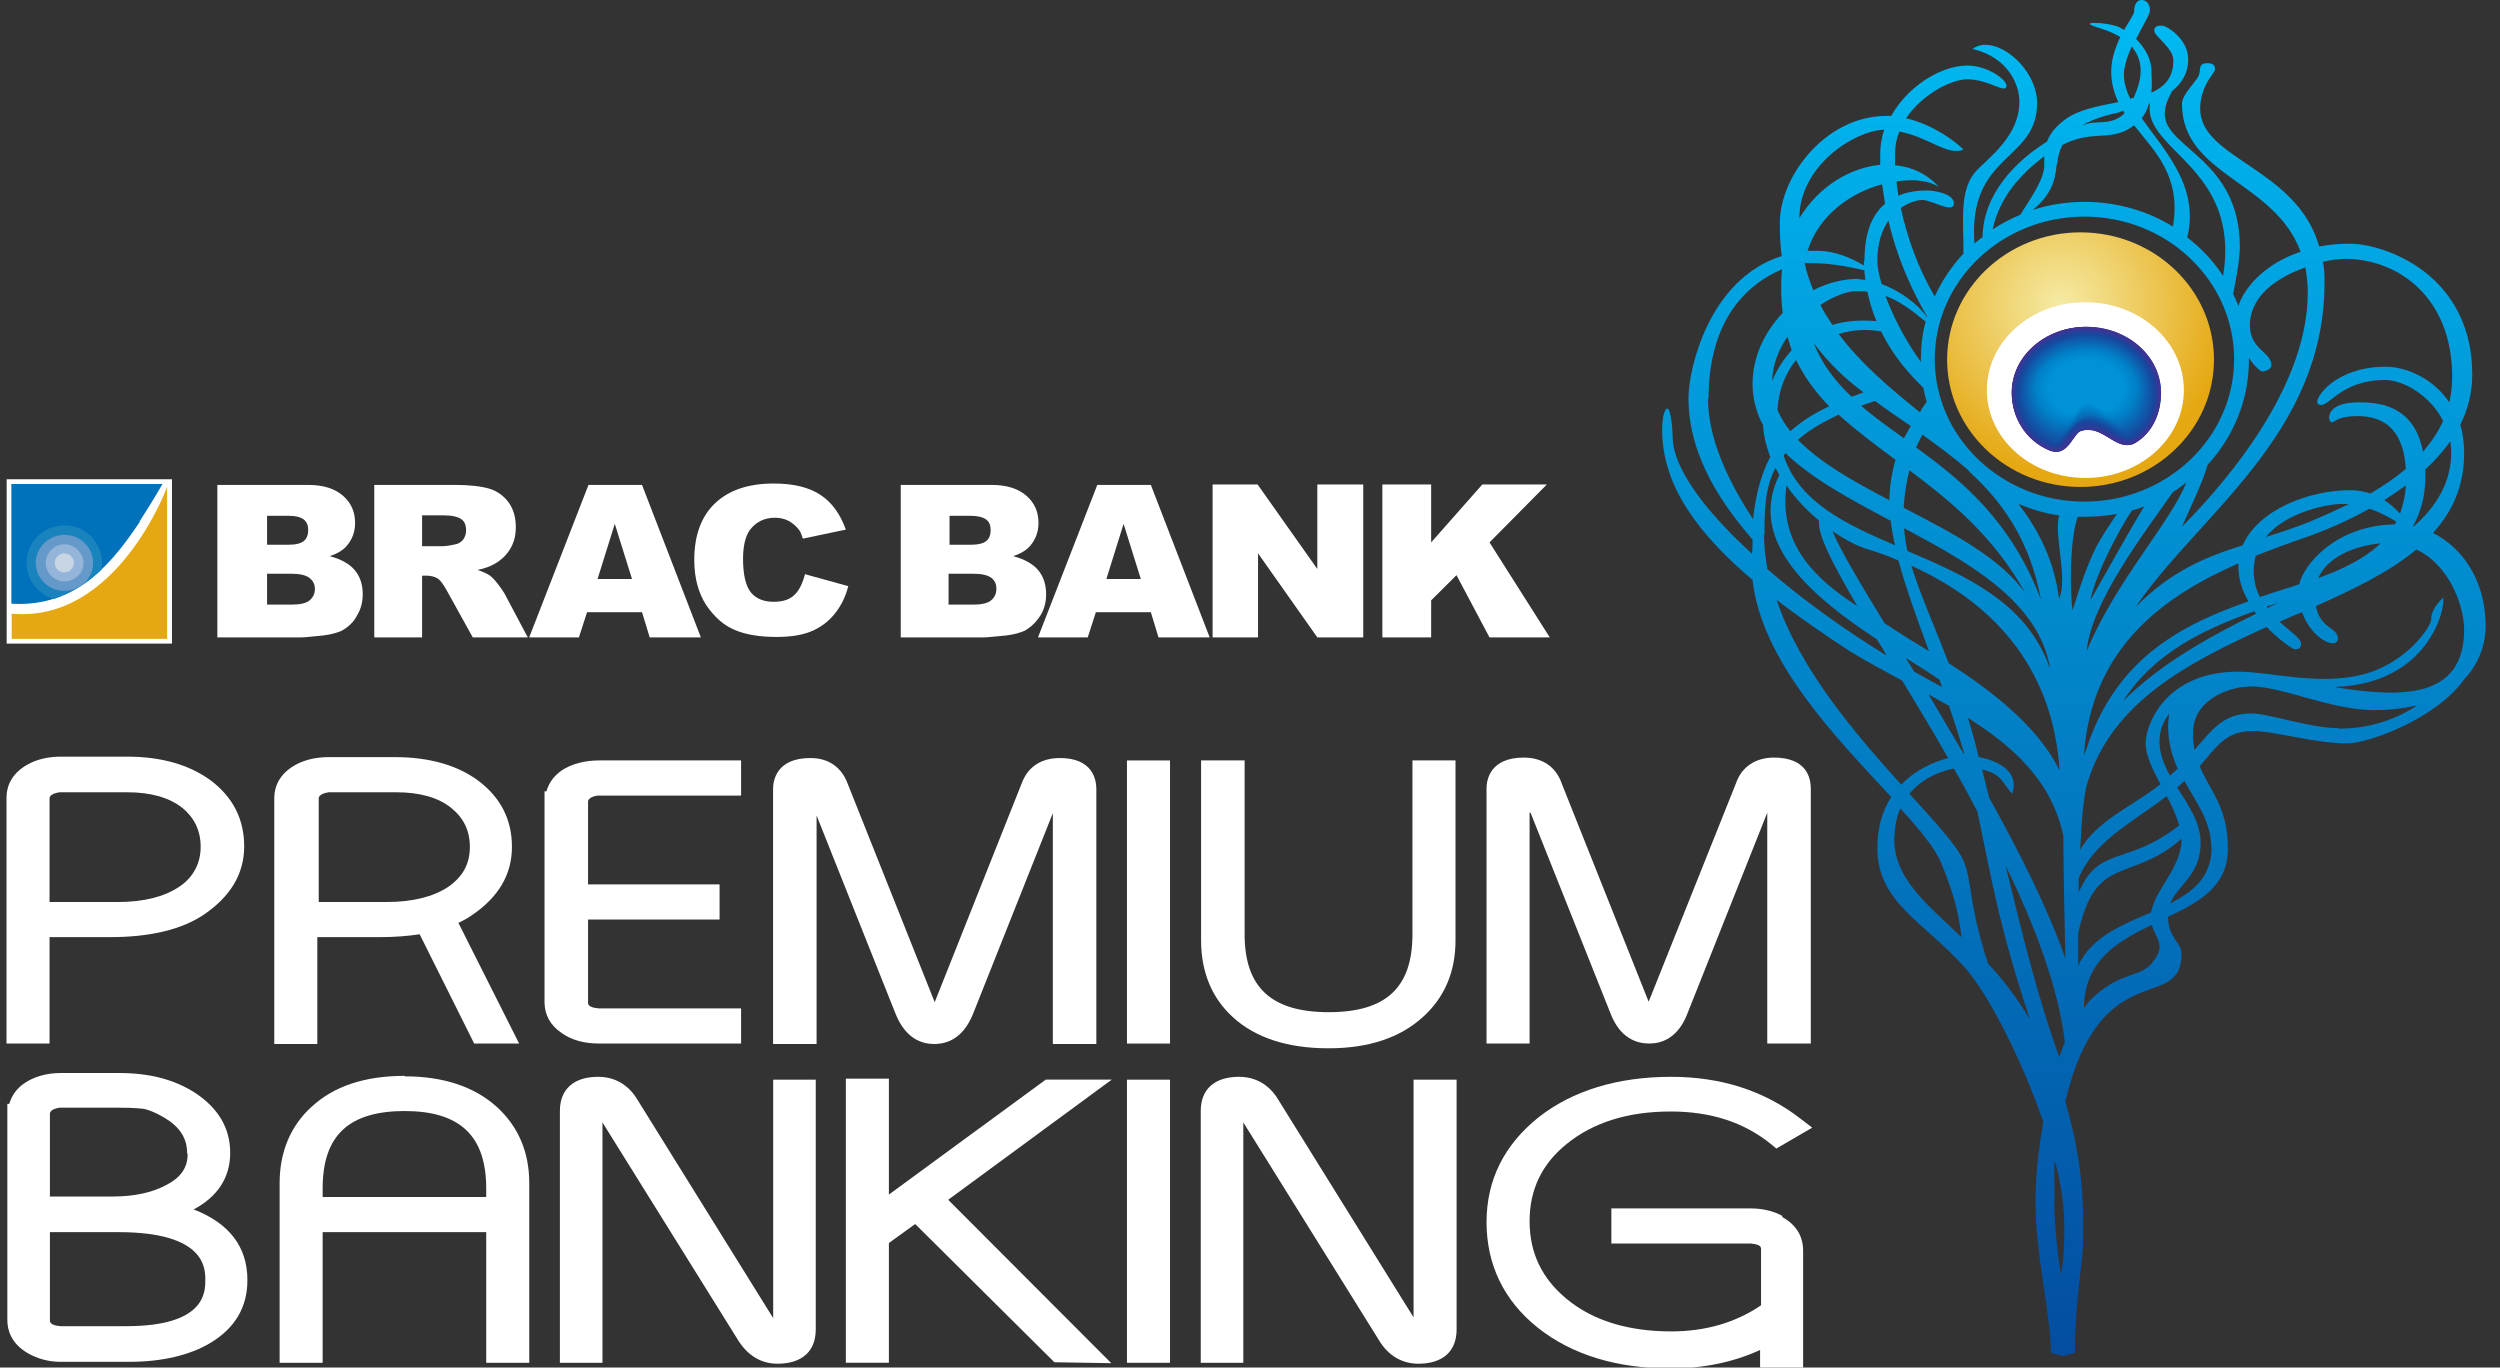 <svg width="117" height="64" viewBox="0 0 117 64" fill="none" xmlns="http://www.w3.org/2000/svg">
<rect x="0" y="0" width="117" height="64" fill="#333333" stroke="none"/>
<g id="Layer_1" clip-path="url(#clip0_5605_21066)">
<g id="Group">
<path id="Vector" d="M2.319 43.858H5.161C7.019 43.858 8.496 43.503 9.526 42.814C10.779 41.969 11.428 40.902 11.428 39.613C11.428 38.323 10.891 37.301 9.861 36.523C8.854 35.789 7.556 35.411 5.945 35.411H2.856C2.297 35.411 1.759 35.522 1.312 35.767C0.663 36.123 0.305 36.656 0.305 37.345V48.838H2.319V43.836V43.858ZM8.384 41.502C7.69 41.969 6.728 42.214 5.519 42.214H2.319V37.345C2.319 37.345 2.319 37.145 2.789 37.078H5.945C7.064 37.078 7.914 37.323 8.541 37.812C9.1 38.279 9.391 38.879 9.391 39.635C9.391 40.391 9.056 41.057 8.384 41.502Z" fill="white"/>
<path id="Vector_2" d="M14.917 43.858H17.76C18.431 43.858 19.058 43.813 19.64 43.724L22.191 48.837H24.295L21.453 43.191C21.676 43.08 21.9 42.969 22.079 42.835C23.333 41.99 23.959 40.923 23.959 39.634C23.959 38.345 23.422 37.322 22.393 36.544C21.408 35.81 20.087 35.433 18.476 35.433H15.387C14.828 35.433 14.291 35.544 13.843 35.788C13.194 36.144 12.836 36.678 12.836 37.367V48.859H14.85V43.858H14.917ZM21.99 39.634C21.99 40.434 21.654 41.035 20.983 41.501C20.289 41.968 19.304 42.213 18.118 42.213H14.917V37.344C14.917 37.344 14.917 37.144 15.387 37.078H18.543C19.64 37.078 20.513 37.322 21.117 37.811C21.699 38.278 21.99 38.878 21.99 39.634Z" fill="white"/>
<path id="Vector_3" d="M28.058 48.837H34.683V47.192H28.013C27.521 47.148 27.521 46.992 27.521 46.926V43.035H33.676V41.39H27.521V37.5C27.521 37.5 27.521 37.3 27.969 37.233H34.683V35.588H28.058C27.364 35.588 26.76 35.744 26.29 36.055C25.932 36.3 25.686 36.633 25.574 37.033H25.484V46.903C25.484 47.481 25.753 47.993 26.29 48.348C26.76 48.682 27.342 48.837 28.036 48.837H28.058Z" fill="white"/>
<path id="Vector_4" d="M38.172 38.055L41.909 47.436C42.379 48.614 43.14 48.859 43.722 48.859C44.304 48.859 45.065 48.614 45.535 47.458L49.273 38.055V48.859H51.309V36.921C51.309 36.477 51.13 35.476 49.608 35.476C48.735 35.476 48.109 35.877 47.818 36.654L43.744 46.903L39.671 36.677C39.38 35.899 38.776 35.476 37.925 35.476C36.359 35.476 36.18 36.499 36.18 36.921V48.859H38.216V38.055H38.172Z" fill="white"/>
<path id="Vector_5" d="M54.757 35.589H52.742V48.838H54.757V35.589Z" fill="white"/>
<path id="Vector_6" d="M62.187 49.06C64.044 49.06 65.521 48.571 66.596 47.593C67.603 46.681 68.118 45.481 68.118 44.014V35.588H66.103V43.724C66.103 46.214 64.872 47.37 62.187 47.37C59.501 47.37 58.248 46.214 58.248 43.724V35.588H56.211V44.014C56.211 45.503 56.726 46.726 57.711 47.615C58.762 48.571 60.262 49.06 62.164 49.06H62.187Z" fill="white"/>
<path id="Vector_7" d="M71.629 38.034L75.367 47.415C75.815 48.593 76.598 48.837 77.18 48.837C77.762 48.837 78.523 48.593 78.97 47.437L82.708 38.034V48.837H84.745V36.9C84.745 36.455 84.588 35.455 83.021 35.455C82.171 35.455 81.522 35.877 81.253 36.633L77.157 46.881L73.084 36.655C72.816 35.877 72.166 35.455 71.316 35.455C69.749 35.455 69.57 36.477 69.57 36.9V48.837H71.585V38.034H71.629Z" fill="white"/>
<path id="Vector_8" d="M9.072 56.597C10.191 55.997 10.773 55.107 10.773 53.951C10.773 52.795 10.214 51.862 9.139 51.151C8.177 50.528 7.013 50.217 5.581 50.217H2.85C2.157 50.217 1.575 50.395 1.127 50.706C0.769 50.95 0.545 51.284 0.433 51.662H0.344V61.776C0.344 62.221 0.5 62.866 1.306 63.333C1.776 63.599 2.291 63.733 2.828 63.733H6.051C7.595 63.733 8.893 63.421 9.856 62.843C10.997 62.154 11.579 61.176 11.579 59.909C11.579 58.353 10.729 57.242 9.05 56.597H9.072ZM8.781 54.018C8.781 54.641 8.468 55.107 7.774 55.463C7.103 55.819 6.275 55.997 5.268 55.997H2.336V52.106C2.336 52.106 2.336 51.906 2.783 51.84H5.558C6.342 51.84 6.655 51.884 6.789 51.906C7.125 51.995 7.506 52.173 7.931 52.462C8.49 52.862 8.759 53.351 8.759 53.974L8.781 54.018ZM2.336 61.821V57.664H5.536C9.609 57.664 9.609 59.353 9.609 59.909C9.609 60.465 9.609 62.065 5.917 62.065H2.828C2.336 62.021 2.336 61.865 2.336 61.799V61.821Z" fill="white"/>
<path id="Vector_9" d="M18.927 50.351C17.07 50.351 15.615 50.84 14.585 51.796C13.601 52.685 13.086 53.908 13.086 55.375V63.778H15.1V57.665H22.755V63.778H24.769V55.375C24.769 53.908 24.254 52.73 23.269 51.819C22.217 50.863 20.763 50.373 18.95 50.373L18.927 50.351ZM18.927 51.996C21.523 51.996 22.755 53.152 22.755 55.62V56.02H15.1V55.62C15.1 53.152 16.309 51.996 18.95 51.996H18.927Z" fill="white"/>
<path id="Vector_10" d="M36.185 61.688L29.829 51.462C29.404 50.751 28.755 50.395 27.994 50.395C26.852 50.395 26.203 50.973 26.203 51.996V63.778H28.195V52.529L34.551 62.733C34.999 63.444 35.626 63.822 36.386 63.822C37.528 63.822 38.177 63.244 38.177 62.222V50.529H36.185V61.688Z" fill="white"/>
<path id="Vector_11" d="M48.941 50.526L41.6 55.906V50.482H39.586V63.775H41.6V58.173L42.831 57.284L49.344 63.753L52.007 63.797L44.375 56.15L52.03 50.526H48.941Z" fill="white"/>
<path id="Vector_12" d="M54.757 50.529H52.742V63.778H54.757V50.529Z" fill="white"/>
<path id="Vector_13" d="M66.177 61.688L59.821 51.462C59.396 50.751 58.747 50.395 57.986 50.395C56.844 50.395 56.195 50.973 56.195 51.996V63.778H58.187V52.529L64.543 62.733C64.969 63.444 65.618 63.822 66.379 63.822C67.52 63.822 68.169 63.244 68.169 62.222V50.529H66.155V61.688H66.177Z" fill="white"/>
<path id="Vector_14" d="M83.424 56.909C82.976 56.664 82.462 56.553 81.902 56.553H75.412V58.198H81.947C82.417 58.242 82.417 58.376 82.417 58.465V61.088C81.208 61.91 79.798 62.31 78.209 62.31C76.195 62.31 74.539 61.799 73.33 60.799C72.166 59.843 71.585 58.643 71.585 57.153C71.585 55.664 72.166 54.463 73.33 53.53C74.561 52.529 76.195 52.018 78.187 52.018C80.044 52.018 81.589 52.507 82.865 53.53L83.133 53.752L84.812 52.774L84.23 52.329C82.551 51.04 80.537 50.395 78.209 50.395C75.703 50.395 73.599 51.04 72.01 52.285C70.398 53.574 69.57 55.219 69.57 57.198C69.57 59.176 70.376 60.866 71.965 62.133C73.554 63.4 75.658 64.044 78.187 64.044C79.709 64.044 81.119 63.755 82.372 63.178V64H84.386V58.531C84.386 57.842 84.051 57.309 83.402 56.953L83.424 56.909Z" fill="white"/>
</g>
<g id="Group_2">
<g id="Group_3">
<path id="Vector_15" d="M113.845 24.964C114.762 23.964 115.322 22.764 115.322 21.207C115.322 20.718 115.255 20.274 115.143 19.874C115.501 19.162 115.702 18.362 115.702 17.539C115.702 12.827 111.607 11.404 109.95 11.404C109.458 11.404 108.988 11.448 108.54 11.537C107.488 7.847 102.968 7.447 102.968 5.091C102.968 4.001 103.661 3.401 103.661 3.268C103.661 3.134 103.661 2.957 103.303 2.957C102.811 2.957 103.057 3.312 102.856 3.623C102.587 4.024 102.117 4.468 102.117 4.868C102.117 8.203 106.459 8.47 107.668 11.782C105.989 12.338 105.027 13.471 104.758 14.316C104.691 14.138 104.601 13.938 104.512 13.76C104.624 13.182 104.825 12.16 104.825 11.56C104.825 7.447 101.311 6.936 101.311 5.335C101.311 4.957 101.446 4.668 101.647 4.268C102.117 3.89 102.408 3.423 102.408 2.779C102.408 1.801 101.378 1.2 101.199 1.2C101.02 1.2 100.819 1.2 100.819 1.445C100.819 1.689 101.714 2.245 101.714 2.823C101.714 3.646 101.289 4.068 100.685 4.335C100.729 3.912 100.685 3.535 100.685 3.312C100.685 2.734 100.349 2.201 99.969 1.823C100.282 1.2 100.618 0.667 100.618 0.489C100.618 0.178 100.438 0 100.237 0C99.969 0 99.879 0.267 99.879 0.534C99.879 0.645 99.655 0.978 99.409 1.4C99.252 1.312 99.14 1.245 99.051 1.223C98.536 1.045 97.193 0.978 98.111 1.267C98.312 1.334 98.805 1.467 99.23 1.734C99.006 2.201 98.805 2.757 98.805 3.357C98.805 3.89 98.939 4.357 99.14 4.779C98.245 4.957 97.283 5.113 96.634 5.602C96.164 5.958 95.918 6.291 95.806 6.625C94.329 7.536 92.807 9.092 92.784 11.093C92.65 11.204 92.516 11.293 92.404 11.404C92.09 7.158 95.336 7.58 95.336 4.824C95.336 3.134 93.321 1.534 92.314 2.29C94.015 2.69 94.508 4.001 94.508 4.757C94.508 6.424 92.986 7.425 92.426 8.069C91.665 8.981 91.911 10.515 91.889 11.871C91.329 12.471 90.882 13.138 90.546 13.871C89.763 12.56 89.248 11.07 88.957 9.737C89.36 9.448 89.763 9.359 89.964 9.359C90.412 9.359 91.441 10.026 91.441 9.514C91.441 9.07 90.546 8.914 90.188 8.914C89.651 8.914 89.203 9.003 88.845 9.159C88.8 8.914 88.778 8.692 88.756 8.492C89.606 8.358 90.345 8.47 90.748 8.759C90.188 8.136 89.472 7.803 88.689 7.736C88.689 7.536 88.689 7.358 88.689 7.202C88.689 6.825 88.756 6.491 88.89 6.158C90.233 6.402 91.15 7.314 91.889 7.002C91.531 6.625 90.457 5.824 89.203 5.535C89.964 4.402 91.329 3.712 92.068 3.712C93.12 3.712 93.903 4.446 93.903 4.001C93.903 3.735 93.03 3.068 92.068 3.068C90.837 3.068 89.27 4.046 88.51 5.424C88.442 5.424 88.353 5.424 88.286 5.424C85.443 5.424 83.295 8.247 83.295 10.426C83.295 10.982 83.317 11.493 83.384 11.982C79.96 13.071 79.02 17.295 79.02 18.629C79.02 21.452 80.721 23.742 82.019 25.253C82.019 25.476 82.019 25.698 81.997 25.92C79.759 23.875 78.281 21.874 78.281 20.451C78.281 20.118 78.192 19.118 78.035 19.118C77.879 19.118 77.789 19.629 77.789 20.118C77.789 22.786 79.535 25.031 82.019 27.143C82.444 30.988 86.003 34.59 88.51 37.302C88.107 37.924 87.86 38.702 87.86 39.703C87.86 42.237 90.054 43.148 91.956 45.282C93.075 46.55 94.62 49.595 95.627 52.507C95.559 52.907 95.492 53.285 95.448 53.685C95.448 53.685 95.09 55.753 95.38 58.22C95.582 60.065 95.985 62.111 95.985 63.311L96.567 63.467L97.104 63.311C97.104 61.132 97.462 59.02 97.484 58.265C97.574 55.219 97.171 53.352 96.656 51.551C98.312 44.593 102.095 47.461 102.095 44.638C102.095 44.104 101.468 43.882 101.468 42.948V42.904C102.945 42.215 104.266 41.459 104.266 39.725C104.266 37.746 103.415 37.013 102.945 35.857C103.728 34.968 104.154 34.212 105.407 34.212C106.526 34.212 108.249 34.79 109.883 34.79C110.756 34.79 113.979 33.701 115.344 31.767C116.083 30.988 116.329 30.033 116.329 29.321C116.329 27.143 115.232 25.631 113.867 24.942L113.845 24.964ZM112.949 24.631H112.927C113.285 23.986 113.509 23.23 113.509 22.274C113.509 22.163 113.509 22.074 113.509 21.963C113.957 21.563 114.337 21.118 114.673 20.652C114.695 20.807 114.717 20.985 114.717 21.163C114.717 22.563 114.046 23.675 112.972 24.631H112.949ZM108.719 12.249C109.122 12.16 109.48 12.115 109.749 12.115C112.278 12.115 114.762 13.96 114.762 17.628C114.762 18.051 114.717 18.451 114.628 18.829C113.867 17.695 112.591 17.162 111.651 17.162C109.234 17.162 108.249 18.718 108.473 18.895C108.921 19.273 109.391 17.784 111.629 17.784C112.457 17.784 113.733 18.495 114.337 19.696C114.113 20.207 113.777 20.696 113.397 21.141C112.972 18.94 111.316 18.829 110.376 18.829C108.742 18.829 108.943 19.762 109.122 19.762C109.301 19.762 109.368 19.473 110.331 19.473C112.166 19.473 112.524 20.874 112.591 21.941C112.099 22.363 111.539 22.741 110.935 23.097C110.667 23.008 110.353 22.941 109.995 22.941C108.026 22.941 105.676 23.875 104.959 25.52C103.258 26.053 101.602 26.72 99.946 28.41C102.878 24.097 108.787 20.363 108.787 13.227C108.787 12.893 108.787 12.582 108.719 12.293V12.249ZM107.6 27.343C107.018 27.543 106.392 27.721 105.765 27.943C105.586 27.587 105.474 27.187 105.474 26.72C105.474 26.454 105.519 26.231 105.564 26.009C106.302 25.72 107.018 25.453 107.735 25.209C108.764 24.853 109.861 24.386 110.89 23.808C111.427 23.986 111.83 24.231 112.144 24.409C112.121 24.453 112.099 24.497 112.077 24.542C109.324 24.586 107.824 26.409 107.6 27.343ZM111.405 25.431C110.667 26.142 109.659 26.631 108.496 27.054C108.943 26.009 110.331 25.52 111.405 25.431ZM106.683 28.188C106.481 28.276 106.302 28.365 106.123 28.454C106.123 28.454 106.101 28.41 106.078 28.388C106.28 28.321 106.504 28.254 106.705 28.188H106.683ZM97.529 35.323C97.887 30.344 101.177 27.943 104.758 26.365C104.758 26.409 104.758 26.476 104.758 26.52C104.758 27.098 104.937 27.654 105.228 28.143C102.184 29.21 99.028 30.766 97.641 35.057C97.641 35.057 97.596 35.145 97.551 35.301L97.529 35.323ZM97.842 28.032C98.088 26.876 99.073 24.964 99.767 23.897C99.969 23.831 100.148 23.786 100.349 23.697C99.722 24.72 98.536 26.854 97.865 28.032H97.842ZM101.692 23.03C101.916 22.897 102.117 22.741 102.318 22.586C101.58 24.453 99.006 27.209 97.663 30.455C97.842 28.21 100.416 24.853 101.692 23.03ZM98.044 25.72C97.507 26.831 97.193 27.988 96.992 28.566C96.858 27.432 96.88 25.164 97.238 24.186C97.35 24.186 97.439 24.186 97.551 24.186C98.066 24.186 98.581 24.142 99.073 24.053C98.76 24.52 98.335 25.12 98.044 25.72ZM105.497 28.61C105.497 28.61 105.564 28.699 105.586 28.721C103.326 29.833 101.065 31.1 99.364 32.811C100.797 30.566 103.124 29.455 105.497 28.61ZM106.034 25.142C106.996 23.942 108.966 23.586 109.592 23.586C109.704 23.586 109.816 23.586 109.928 23.586C109.346 23.875 108.742 24.142 108.115 24.409C107.399 24.698 106.705 24.92 106.011 25.142H106.034ZM111.584 23.408C111.92 23.186 112.256 22.963 112.591 22.719C112.569 23.208 112.457 23.653 112.323 24.031C112.099 23.808 111.875 23.586 111.584 23.408ZM105.228 16.717C105.497 17.139 105.788 17.384 105.877 17.384C106.056 17.384 106.302 17.25 106.302 17.095C106.302 16.472 105.295 16.361 105.295 15.227C105.295 13.827 106.616 12.96 107.891 12.515C107.958 12.871 108.003 13.271 108.003 13.694C108.003 18.562 103.415 23.319 102.117 24.653C102.632 23.475 103.057 22.63 103.326 21.741C104.512 20.451 105.25 18.74 105.25 16.85C105.25 16.806 105.25 16.784 105.25 16.739L105.228 16.717ZM100.573 4.846C100.573 4.846 100.595 4.846 100.618 4.846C100.282 7.069 104.87 7.803 104.042 12.916C103.594 12.226 103.012 11.604 102.363 11.115C102.945 8.736 101.311 7.069 100.237 5.535C100.394 5.313 100.506 5.091 100.573 4.846ZM99.409 3.29C99.454 2.957 99.588 2.556 99.767 2.179C100.125 2.601 100.327 3.201 100.058 4.046C99.991 4.246 99.924 4.424 99.857 4.579C99.812 4.579 99.745 4.602 99.7 4.624C99.476 4.179 99.364 3.735 99.409 3.29ZM99.23 5.224C99.23 5.224 99.342 5.202 99.387 5.202C99.387 5.224 99.409 5.269 99.431 5.291C99.028 5.713 98.558 5.713 98.066 5.735C97.887 5.735 97.686 5.78 97.439 5.869C97.977 5.557 98.603 5.38 99.23 5.246V5.224ZM96.276 7.692C96.298 7.336 96.388 7.047 96.522 6.78C97.842 6.113 98.581 6.558 99.521 6.091C99.655 6.024 99.767 5.935 99.879 5.869C100.864 7.114 102.095 8.27 101.692 10.604C100.506 9.87 99.073 9.448 97.551 9.448C96.701 9.448 95.895 9.581 95.134 9.826C95.94 9.159 96.186 8.536 96.253 7.692H96.276ZM94.776 8.069C95.112 7.758 95.403 7.514 95.671 7.314C95.671 7.447 95.671 7.603 95.671 7.736C95.671 8.403 95.022 9.292 94.552 10.048C94.082 10.248 93.657 10.47 93.254 10.737C93.433 9.892 93.903 8.914 94.799 8.069H94.776ZM97.551 10.137C101.423 10.137 104.557 13.138 104.557 16.806C104.557 20.474 101.423 23.475 97.551 23.475C93.68 23.475 90.546 20.474 90.546 16.806C90.546 13.138 93.68 10.137 97.551 10.137ZM96.634 44.793C95.85 42.548 94.552 39.947 93.098 37.346C92.986 36.902 92.874 36.457 92.762 36.013C93.724 36.213 93.747 36.724 94.172 37.146C94.508 36.19 93.635 35.612 92.605 35.434C92.56 35.234 92.493 35.012 92.448 34.812C92.337 34.39 92.225 33.99 92.09 33.589C94.261 34.968 96.007 36.546 96.567 39.125C96.567 39.303 96.567 39.48 96.567 39.68C96.567 40.214 96.611 42.748 96.656 44.816L96.634 44.793ZM89.897 16.939C89.114 15.85 88.577 14.761 88.241 13.849C88.868 14.072 89.405 14.472 90.121 15.05C89.964 15.628 89.897 16.206 89.897 16.806C89.897 16.85 89.897 16.895 89.897 16.917V16.939ZM90.009 18.14C90.054 18.362 90.099 18.584 90.166 18.806C90.054 18.962 89.942 19.118 89.852 19.296C88.442 18.162 87.077 17.006 86.048 15.628C86.786 15.405 87.502 15.405 88.04 15.517C88.599 16.672 89.382 17.539 90.031 18.162L90.009 18.14ZM96.365 28.032C96.141 26.254 95.425 24.831 94.463 23.586C95.067 23.831 95.694 24.031 96.365 24.119C96.119 25.142 96.79 27.032 96.365 28.032ZM89.114 20.518C88.398 20.007 87.704 19.518 87.1 18.984C87.301 18.918 87.525 18.851 87.749 18.762C88.286 19.162 88.868 19.562 89.427 19.94C89.315 20.118 89.203 20.318 89.114 20.496V20.518ZM94.799 27.787C93.68 26.142 91.374 24.942 89.091 23.764C89.136 23.097 89.226 22.519 89.36 22.008C91.285 23.453 93.321 25.098 94.799 27.787ZM95.918 31.233C94.843 28.188 91.978 26.943 89.27 25.787C89.181 25.431 89.136 25.075 89.114 24.72C92.247 26.387 95.38 28.165 95.94 31.233H95.918ZM95.515 28.054C94.105 24.364 91.822 22.497 89.673 20.941C89.763 20.741 89.875 20.518 89.964 20.34C90.68 20.852 91.374 21.363 92.046 21.941C92.18 22.074 92.292 22.208 92.426 22.319C93.859 23.697 95.022 25.431 95.515 28.054ZM85.757 15.205C85.555 14.894 85.354 14.605 85.197 14.272C85.824 13.849 86.473 13.627 86.853 13.627C87.055 13.627 87.234 13.627 87.391 13.649C87.502 14.138 87.637 14.605 87.816 15.027C87.01 14.961 86.339 15.027 85.757 15.205ZM86.988 13.049C86.227 13.049 85.51 13.249 84.861 13.582C84.705 13.182 84.548 12.76 84.459 12.315C84.57 12.315 84.66 12.315 84.749 12.315C85.6 12.315 86.383 12.449 87.256 12.649C87.256 12.804 87.278 12.938 87.301 13.093C87.189 13.093 87.1 13.071 87.01 13.071L86.988 13.049ZM84.929 16.117C85.578 16.984 86.339 17.717 87.211 18.362C87.01 18.429 86.831 18.517 86.652 18.562C85.913 17.873 85.309 17.095 84.906 16.117C84.906 16.117 84.906 16.117 84.929 16.095V16.117ZM88.711 21.519C88.554 22.052 88.442 22.674 88.42 23.408C86.764 22.541 85.175 21.652 84.145 20.585C84.615 20.163 85.242 19.785 86.048 19.407C86.853 20.14 87.749 20.807 88.711 21.519ZM88.487 24.386C88.532 24.764 88.599 25.142 88.689 25.52C86.361 24.52 84.19 23.497 83.474 21.319C83.496 21.274 83.541 21.23 83.563 21.207C84.794 22.408 86.629 23.386 88.51 24.386H88.487ZM83.608 22.719C84.033 23.341 84.57 23.897 85.13 24.364C85.04 24.986 85.779 26.409 86.921 28.365C85.175 27.232 83.205 25.609 83.608 22.719ZM85.757 24.853C86.339 25.253 86.921 25.564 87.458 25.72C87.95 25.876 88.42 26.031 88.845 26.231C89.203 27.543 89.718 28.966 90.278 30.477C89.584 30.055 89.002 29.699 88.599 29.432C88.487 29.343 88.331 29.255 88.196 29.166C87.01 27.232 86.092 25.676 85.757 24.853ZM90.77 31.811C90.815 31.922 90.837 32.033 90.882 32.145C90.457 31.922 90.009 31.678 89.584 31.433C89.45 31.211 89.315 30.988 89.181 30.788C89.785 31.166 90.322 31.5 90.77 31.811ZM91.218 33.056C91.464 33.745 91.688 34.479 91.911 35.212C91.911 35.234 91.911 35.279 91.911 35.301C91.352 34.345 90.792 33.412 90.255 32.5C90.569 32.678 90.904 32.856 91.218 33.034V33.056ZM91.195 31.033C90.524 29.277 89.852 27.787 89.45 26.476C93.68 28.388 96.097 31.611 96.388 36.057C95.358 33.945 93.098 32.256 91.195 31.033ZM88.375 10.315C88.823 12.249 89.606 13.827 90.188 14.805V14.85C89.763 14.227 88.912 13.605 88.062 13.293C87.928 12.849 87.86 12.471 87.86 12.204C87.86 11.36 88.084 10.759 88.375 10.337V10.315ZM87.234 12.204C87.234 12.204 87.234 12.338 87.234 12.427C86.652 12.071 85.846 11.737 85.063 11.737C84.906 11.737 84.749 11.737 84.593 11.737C85.152 10.004 86.674 9.003 88.084 8.625C88.129 8.936 88.174 9.248 88.219 9.537C87.368 10.248 87.256 11.426 87.256 12.204H87.234ZM88.174 6.091C88.062 6.447 87.995 6.802 87.995 7.158C87.995 7.358 87.995 7.536 87.995 7.714C86.585 7.847 85.13 8.714 84.212 10.204C84.212 7.758 86.786 6.113 88.174 6.069V6.091ZM85.622 19.007C84.906 19.34 84.302 19.718 83.787 20.185C83.541 19.874 83.34 19.54 83.183 19.184C83.25 18.184 83.586 17.428 84.056 16.85C84.459 17.673 84.973 18.362 85.6 19.007H85.622ZM83.854 16.384C83.451 16.828 83.138 17.339 82.937 17.828C82.959 17.05 83.25 16.339 83.653 15.761C83.72 15.983 83.787 16.206 83.854 16.406V16.384ZM79.96 18.651C79.96 14.805 81.93 13.205 83.407 12.604C83.362 12.871 83.362 13.182 83.362 13.471C83.362 13.894 83.384 14.272 83.429 14.649C82.556 15.561 82.019 16.739 82.019 17.962C82.019 18.673 82.198 19.318 82.511 19.896C82.534 20.407 82.668 20.896 82.847 21.385C82.444 22.141 82.176 23.075 82.041 24.297C80.184 21.452 79.938 19.674 79.938 18.651H79.96ZM82.579 25.009C82.579 23.942 82.579 22.875 83.093 21.896C83.16 22.008 83.205 22.119 83.272 22.23C81.706 25.387 84.906 27.988 87.838 29.922C87.995 30.166 88.151 30.411 88.286 30.677C86.294 29.455 84.347 28.054 82.713 26.631C82.623 26.098 82.556 25.564 82.556 25.009H82.579ZM83.116 28.054C84.19 28.877 85.376 29.699 86.607 30.5C87.413 30.988 88.219 31.411 89.024 31.855C89.718 33.011 90.457 34.212 91.173 35.479C90.479 35.657 89.629 36.035 88.98 36.724C86.876 34.39 84.235 31.344 83.138 28.054H83.116ZM88.666 39.191C88.666 38.658 88.778 38.191 88.935 37.835C89.852 38.836 90.569 39.703 90.859 40.414C91.598 42.192 91.71 43.193 91.799 43.86C90.099 42.237 88.644 41.103 88.644 39.214L88.666 39.191ZM93.03 45.06C92.113 42.259 92.314 41.259 91.889 40.281C91.598 39.592 90.613 38.525 89.36 37.146C89.964 36.413 90.837 36.079 91.441 35.968C91.822 36.613 92.18 37.302 92.538 37.969C93.098 40.547 93.478 43.148 95 47.706C94.373 46.661 93.702 45.794 93.008 45.06H93.03ZM96.611 57.487C96.611 57.909 96.611 58.776 96.455 59.665C96.209 58.154 96.141 56.842 96.141 56.308C96.186 55.597 96.097 54.908 96.164 54.308C96.499 55.53 96.611 56.597 96.611 57.487ZM96.388 49.506C95.425 46.883 94.687 43.904 93.859 40.503C95.269 43.393 96.343 46.283 96.634 48.773C96.544 48.995 96.455 49.239 96.365 49.484L96.388 49.506ZM101.938 35.946C101.826 36.057 101.692 36.19 101.558 36.301C101.289 35.812 101.065 35.301 101.065 34.723C101.065 34.145 101.244 33.767 101.513 33.412C101.49 33.612 101.468 33.812 101.468 33.99C101.468 34.745 101.647 35.346 101.893 35.924L101.938 35.946ZM102.005 38.613C99.566 40.547 98.223 39.547 97.283 41.77C97.283 41.548 97.283 41.325 97.283 41.103C97.999 39.369 99.745 38.525 101.401 37.257C101.647 37.702 101.848 38.169 101.983 38.613H102.005ZM100.752 45.038C100.103 45.794 99.387 45.416 98.021 46.616C97.842 46.772 97.686 46.95 97.529 47.172C97.551 44.949 99.096 44.06 100.707 43.282C100.864 43.904 101.423 44.238 100.729 45.038H100.752ZM100.841 42.17C100.752 42.37 100.707 42.548 100.662 42.704C99.32 43.282 97.887 43.837 97.26 45.194C97.26 44.727 97.26 44.215 97.26 43.682C98.066 39.925 99.7 41.348 102.095 39.258V39.303C102.095 40.347 101.222 41.325 100.841 42.148V42.17ZM103.505 39.636C103.505 41.036 102.654 41.726 101.558 42.281C101.938 41.392 102.99 40.97 102.99 39.436C102.99 38.48 102.408 37.68 101.893 36.857C101.983 36.791 102.028 36.724 102.117 36.657C102.162 36.613 102.207 36.59 102.229 36.546C102.788 37.569 103.482 38.436 103.482 39.636H103.505ZM109.458 34.078C108.093 34.078 106.19 33.389 105.362 33.389C104.064 33.389 103.527 34.145 102.699 35.101C102.654 34.856 102.632 34.59 102.632 34.301C102.632 32.878 104.019 32.278 104.982 32.145C105.071 32.145 105.183 32.145 105.273 32.122H105.34C106.817 32.122 109.078 33.234 111.114 33.234C111.897 33.234 112.547 33.145 113.128 33.011C112.188 33.634 110.958 34.101 109.458 34.101V34.078ZM109.324 32.145C113.643 31.989 114.471 28.477 114.337 27.965C114.091 28.21 113.777 28.566 113.777 28.988C113.777 29.343 112.569 31.1 110.487 31.589C108.428 32.078 106.213 31.433 104.758 31.433C101.334 31.433 100.416 33.923 100.416 34.79C100.416 35.368 100.752 36.013 101.11 36.702C99.745 37.769 98.156 38.391 97.35 39.769C97.417 38.347 97.529 37.146 97.686 36.657C98.827 32.856 102.43 30.988 106.078 29.343C106.705 29.988 107.309 30.388 107.399 30.388C107.556 30.388 107.69 30.366 107.69 30.122C107.69 29.877 107.198 29.566 106.683 29.099C107.041 28.943 107.377 28.788 107.735 28.654C108.205 29.966 109.413 30.433 109.413 29.877C109.413 29.366 108.585 29.432 108.384 28.365C110.174 27.565 111.83 26.765 113.084 25.72C114.65 26.431 115.322 28.41 115.322 29.455C115.322 32.722 112.39 32.656 109.324 32.167V32.145Z" fill="url(#paint0_linear_5605_21066)"/>
<g id="Group_4">
<path id="Vector_16" d="M97.369 22.789C100.816 22.789 103.614 20.122 103.614 16.832C103.614 13.542 100.816 10.874 97.369 10.874C93.923 10.874 91.125 13.542 91.125 16.832C91.125 20.122 93.923 22.789 97.369 22.789Z" fill="url(#paint1_radial_5605_21066)"/>
<path id="Vector_17" d="M97.595 14.144C100.146 14.144 102.205 15.989 102.205 18.257C102.205 20.524 100.146 22.369 97.595 22.369C95.043 22.369 92.984 20.524 92.984 18.257C92.984 15.989 95.043 14.144 97.595 14.144Z" fill="white"/>
</g>
<path id="Vector_18" d="M95.902 21.075C96.909 21.475 96.999 20.052 97.648 20.052C98.52 20.052 99.147 21.186 99.953 20.719C100.759 20.23 101.139 19.319 101.139 18.385C101.139 16.673 99.572 15.295 97.648 15.295C95.723 15.295 94.156 16.673 94.156 18.385C94.156 19.541 94.805 20.608 95.902 21.075Z" fill="#005AA9"/>
</g>
<g id="Group_5">
<path id="Vector_19" d="M95.894 21.077C96.901 21.477 96.991 20.054 97.64 20.054C98.513 20.054 99.139 21.188 99.945 20.721C100.751 20.232 101.131 19.32 101.131 18.387C101.131 16.675 99.565 15.297 97.64 15.297C95.715 15.297 94.148 16.675 94.148 18.387C94.148 19.543 94.797 20.61 95.894 21.077Z" fill="#472F91"/>
<path id="Vector_20" d="M97.64 15.319C99.565 15.319 101.109 16.697 101.109 18.387C101.109 19.32 100.728 20.232 99.923 20.699C99.878 20.721 99.833 20.743 99.788 20.765C99.632 20.832 99.453 20.81 99.296 20.765C99.005 20.677 98.737 20.477 98.423 20.299C98.155 20.143 97.886 20.032 97.595 20.054C97.103 20.054 96.946 20.899 96.431 21.077C96.275 21.121 96.118 21.121 95.894 21.032C94.797 20.588 94.148 19.498 94.148 18.365C94.148 16.675 95.715 15.297 97.64 15.297V15.319Z" fill="#453091"/>
<path id="Vector_21" d="M97.641 15.341C99.543 15.341 101.11 16.719 101.11 18.408C101.11 19.342 100.729 20.231 99.924 20.72C99.879 20.742 99.834 20.765 99.79 20.787C99.61 20.854 99.454 20.831 99.297 20.787C99.006 20.698 98.715 20.498 98.402 20.32C98.133 20.165 97.865 20.076 97.551 20.098C97.081 20.12 96.902 20.92 96.432 21.098C96.298 21.143 96.119 21.143 95.918 21.054C94.843 20.609 94.172 19.542 94.172 18.386C94.172 16.697 95.716 15.318 97.641 15.318V15.341Z" fill="#433192"/>
<path id="Vector_22" d="M97.641 15.341C99.543 15.341 101.088 16.719 101.088 18.386C101.088 19.32 100.707 20.209 99.924 20.676C99.879 20.698 99.834 20.72 99.767 20.742C99.588 20.787 99.431 20.787 99.252 20.742C98.961 20.654 98.67 20.431 98.357 20.276C98.066 20.142 97.798 20.076 97.507 20.098C97.037 20.142 96.88 20.898 96.41 21.076C96.276 21.12 96.097 21.12 95.895 21.031C94.821 20.587 94.172 19.52 94.172 18.386C94.172 16.697 95.716 15.341 97.641 15.341Z" fill="#413292"/>
<path id="Vector_23" d="M97.634 15.362C99.537 15.362 101.081 16.718 101.081 18.408C101.081 19.319 100.7 20.23 99.917 20.697C99.872 20.72 99.828 20.742 99.76 20.764C99.581 20.808 99.425 20.786 99.246 20.742C98.955 20.631 98.664 20.43 98.328 20.275C98.037 20.142 97.768 20.097 97.478 20.142C97.03 20.208 96.873 20.942 96.403 21.097C96.269 21.142 96.112 21.142 95.911 21.053C94.837 20.608 94.188 19.564 94.188 18.408C94.188 16.74 95.732 15.362 97.634 15.362Z" fill="#403393"/>
<path id="Vector_24" d="M97.641 15.363C99.543 15.363 101.065 16.719 101.065 18.386C101.065 19.297 100.685 20.209 99.901 20.654C99.857 20.676 99.79 20.698 99.745 20.72C99.566 20.765 99.409 20.72 99.23 20.676C98.939 20.565 98.626 20.364 98.29 20.209C97.999 20.076 97.708 20.053 97.439 20.098C97.014 20.165 96.835 20.876 96.388 21.031C96.253 21.076 96.097 21.076 95.895 20.987C94.821 20.542 94.172 19.498 94.172 18.364C94.172 16.697 95.716 15.341 97.618 15.341L97.641 15.363Z" fill="#3E3493"/>
<path id="Vector_25" d="M97.634 15.384C99.514 15.384 101.058 16.74 101.058 18.408C101.058 19.319 100.678 20.208 99.895 20.675C99.85 20.697 99.783 20.72 99.738 20.742C99.559 20.786 99.38 20.742 99.201 20.675C98.91 20.564 98.597 20.342 98.261 20.208C97.948 20.097 97.679 20.075 97.388 20.142C96.963 20.23 96.806 20.897 96.358 21.053C96.224 21.097 96.09 21.097 95.888 21.009C94.837 20.564 94.188 19.519 94.188 18.385C94.188 16.718 95.732 15.362 97.612 15.362L97.634 15.384Z" fill="#3C3594"/>
<path id="Vector_26" d="M97.636 15.383C99.516 15.383 101.038 16.739 101.038 18.384C101.038 19.296 100.658 20.185 99.897 20.63C99.852 20.652 99.785 20.674 99.74 20.696C99.561 20.741 99.382 20.696 99.203 20.63C98.89 20.518 98.576 20.296 98.24 20.163C97.927 20.052 97.659 20.074 97.368 20.141C96.965 20.23 96.786 20.874 96.383 21.03C96.271 21.074 96.114 21.074 95.935 20.985C94.883 20.541 94.234 19.518 94.234 18.384C94.234 16.717 95.756 15.383 97.659 15.383H97.636Z" fill="#3A3594"/>
<path id="Vector_27" d="M97.636 15.406C99.516 15.406 101.038 16.739 101.038 18.407C101.038 19.318 100.658 20.207 99.897 20.652C99.852 20.674 99.785 20.696 99.74 20.719C99.561 20.763 99.382 20.719 99.203 20.63C98.89 20.496 98.576 20.274 98.218 20.163C97.882 20.052 97.636 20.096 97.345 20.163C96.942 20.274 96.786 20.896 96.383 21.03C96.271 21.074 96.114 21.074 95.935 20.985C94.883 20.563 94.234 19.518 94.234 18.384C94.234 16.739 95.756 15.383 97.636 15.383V15.406Z" fill="#383695"/>
<path id="Vector_28" d="M97.636 15.409C99.494 15.409 101.016 16.743 101.016 18.388C101.016 19.299 100.635 20.189 99.874 20.611C99.83 20.633 99.762 20.655 99.718 20.678C99.539 20.722 99.36 20.678 99.158 20.589C98.845 20.455 98.531 20.233 98.151 20.122C97.815 20.011 97.547 20.077 97.278 20.166C96.898 20.277 96.741 20.878 96.338 21.011C96.226 21.055 96.092 21.033 95.913 20.966C94.861 20.544 94.234 19.499 94.234 18.388C94.234 16.743 95.756 15.409 97.636 15.409Z" fill="#363795"/>
<path id="Vector_29" d="M97.638 15.431C99.496 15.431 101.018 16.765 101.018 18.41C101.018 19.322 100.637 20.189 99.876 20.633C99.832 20.655 99.765 20.678 99.72 20.7C99.541 20.744 99.362 20.678 99.16 20.589C98.847 20.455 98.511 20.233 98.153 20.122C97.817 20.033 97.549 20.122 97.28 20.211C96.9 20.344 96.743 20.9 96.363 21.033C96.363 21.033 96.117 21.056 95.96 20.989C94.93 20.567 94.281 19.544 94.281 18.41C94.281 16.765 95.803 15.431 97.661 15.431H97.638Z" fill="#353896"/>
<path id="Vector_30" d="M97.636 15.431C99.494 15.431 100.993 16.765 100.993 18.388C100.993 19.299 100.613 20.166 99.874 20.589C99.807 20.611 99.762 20.633 99.718 20.656C99.539 20.7 99.337 20.633 99.136 20.522C98.822 20.389 98.487 20.144 98.106 20.055C97.748 19.966 97.502 20.055 97.211 20.189C96.853 20.322 96.696 20.878 96.316 20.989C96.316 20.989 96.07 21.011 95.913 20.945C94.883 20.522 94.234 19.5 94.234 18.388C94.234 16.765 95.734 15.431 97.614 15.431H97.636Z" fill="#333996"/>
<path id="Vector_31" d="M97.639 15.454C99.497 15.454 100.997 16.765 100.997 18.41C100.997 19.322 100.616 20.189 99.877 20.611C99.81 20.655 99.766 20.655 99.721 20.678C99.542 20.7 99.34 20.633 99.139 20.544C98.826 20.389 98.49 20.166 98.087 20.078C97.729 19.988 97.46 20.122 97.192 20.233C96.856 20.389 96.677 20.9 96.341 20.989C96.341 20.989 96.118 21.011 95.961 20.944C94.931 20.522 94.305 19.5 94.305 18.388C94.305 16.765 95.804 15.431 97.662 15.431L97.639 15.454Z" fill="#313A97"/>
<path id="Vector_32" d="M97.637 15.453C99.473 15.453 100.972 16.764 100.972 18.387C100.972 19.299 100.592 20.143 99.853 20.588C99.786 20.633 99.741 20.633 99.674 20.655C99.495 20.677 99.293 20.61 99.092 20.499C98.779 20.343 98.421 20.121 98.018 20.032C97.637 19.943 97.391 20.099 97.123 20.232C96.787 20.388 96.63 20.877 96.294 20.966C96.294 20.966 96.071 20.966 95.914 20.921C94.885 20.499 94.258 19.499 94.258 18.387C94.258 16.764 95.757 15.453 97.615 15.453H97.637Z" fill="#2F3B97"/>
<path id="Vector_33" d="M97.638 15.474C99.474 15.474 100.973 16.786 100.973 18.386C100.973 19.298 100.593 20.142 99.854 20.565C99.787 20.609 99.742 20.609 99.675 20.631C99.496 20.654 99.295 20.565 99.071 20.476C98.735 20.32 98.399 20.076 97.996 20.009C97.616 19.942 97.37 20.098 97.101 20.254C96.788 20.431 96.631 20.876 96.296 20.965C96.296 20.965 96.094 20.965 95.937 20.921C94.93 20.498 94.281 19.498 94.281 18.386C94.281 16.764 95.781 15.474 97.616 15.474H97.638Z" fill="#2D3C97"/>
<path id="Vector_34" d="M97.639 15.497C99.475 15.497 100.952 16.808 100.952 18.409C100.952 19.32 100.571 20.165 99.855 20.587C99.788 20.632 99.743 20.654 99.676 20.654C99.497 20.676 99.296 20.587 99.072 20.476C98.736 20.298 98.378 20.076 97.975 20.009C97.595 19.943 97.326 20.12 97.058 20.276C96.744 20.454 96.588 20.898 96.274 20.965C96.274 20.965 96.073 20.965 95.939 20.921C94.931 20.498 94.305 19.498 94.305 18.409C94.305 16.808 95.782 15.497 97.639 15.497Z" fill="#2B3D98"/>
<path id="Vector_35" d="M97.639 15.497C99.452 15.497 100.952 16.786 100.952 18.387C100.952 19.298 100.571 20.12 99.855 20.543C99.788 20.587 99.743 20.61 99.676 20.61C99.497 20.632 99.296 20.543 99.072 20.432C98.736 20.254 98.378 20.032 97.953 19.965C97.55 19.898 97.304 20.098 97.035 20.276C96.744 20.476 96.588 20.876 96.274 20.943C96.274 20.943 96.073 20.943 95.939 20.898C94.931 20.476 94.305 19.498 94.305 18.387C94.305 16.786 95.782 15.497 97.617 15.497H97.639Z" fill="#293E98"/>
<path id="Vector_36" d="M97.639 15.518C99.452 15.518 100.929 16.807 100.929 18.408C100.929 19.319 100.549 20.142 99.833 20.564C99.766 20.609 99.721 20.631 99.654 20.631C99.475 20.631 99.251 20.542 99.027 20.431C98.691 20.253 98.333 20.009 97.886 19.964C97.483 19.897 97.237 20.12 96.968 20.32C96.677 20.52 96.52 20.898 96.252 20.964C96.252 20.964 96.073 20.964 95.939 20.92C94.954 20.498 94.305 19.52 94.305 18.43C94.305 16.83 95.782 15.54 97.617 15.54L97.639 15.518Z" fill="#283F99"/>
<path id="Vector_37" d="M97.636 15.519C99.449 15.519 100.926 16.808 100.926 18.386C100.926 19.298 100.545 20.12 99.852 20.52C99.784 20.565 99.74 20.587 99.672 20.587C99.493 20.587 99.27 20.498 99.046 20.365C98.71 20.187 98.33 19.942 97.904 19.876C97.502 19.831 97.233 20.076 96.987 20.254C96.718 20.454 96.562 20.809 96.293 20.876C96.293 20.876 96.114 20.876 96.002 20.831C95.017 20.409 94.391 19.431 94.391 18.342C94.391 16.764 95.868 15.474 97.681 15.474L97.636 15.519Z" fill="#264099"/>
<path id="Vector_38" d="M97.642 15.539C99.454 15.539 100.909 16.829 100.909 18.407C100.909 19.318 100.529 20.141 99.835 20.541C99.768 20.585 99.723 20.608 99.656 20.608C99.477 20.608 99.253 20.519 99.029 20.385C98.693 20.185 98.313 19.963 97.865 19.896C97.44 19.852 97.194 20.119 96.925 20.319C96.657 20.519 96.522 20.875 96.254 20.919C96.254 20.919 96.075 20.919 95.963 20.875C94.978 20.474 94.352 19.496 94.352 18.407C94.352 16.829 95.829 15.539 97.642 15.539Z" fill="#24419A"/>
<path id="Vector_39" d="M97.642 15.54C99.432 15.54 100.909 16.807 100.909 18.386C100.909 19.297 100.529 20.097 99.835 20.498C99.768 20.542 99.701 20.564 99.656 20.564C99.477 20.564 99.253 20.453 99.007 20.32C98.671 20.12 98.291 19.875 97.821 19.831C97.395 19.786 97.127 20.075 96.881 20.297C96.634 20.52 96.478 20.831 96.232 20.875C96.232 20.875 96.075 20.875 95.963 20.831C94.978 20.431 94.352 19.453 94.352 18.363C94.352 16.785 95.806 15.518 97.619 15.518L97.642 15.54Z" fill="#22419A"/>
<path id="Vector_40" d="M97.643 15.562C99.433 15.562 100.888 16.829 100.888 18.407C100.888 19.319 100.507 20.119 99.814 20.519C99.746 20.564 99.679 20.586 99.635 20.586C99.433 20.586 99.232 20.475 98.986 20.341C98.627 20.141 98.247 19.897 97.799 19.852C97.352 19.83 97.106 20.119 96.859 20.341C96.613 20.564 96.479 20.852 96.233 20.897C96.233 20.897 96.076 20.897 95.964 20.852C95.002 20.452 94.375 19.497 94.375 18.407C94.375 16.829 95.83 15.562 97.643 15.562Z" fill="#20429B"/>
<path id="Vector_41" d="M97.637 15.562C99.427 15.562 100.882 16.829 100.882 18.385C100.882 19.296 100.502 20.096 99.83 20.474C99.763 20.519 99.696 20.541 99.629 20.541C99.427 20.541 99.204 20.43 98.98 20.274C98.622 20.074 98.241 19.83 97.771 19.785C97.324 19.763 97.077 20.074 96.831 20.319C96.585 20.563 96.451 20.83 96.249 20.852C96.249 20.852 96.093 20.852 96.003 20.808C95.041 20.408 94.414 19.452 94.414 18.363C94.414 16.806 95.869 15.539 97.659 15.539L97.637 15.562Z" fill="#1E439B"/>
<path id="Vector_42" d="M97.636 15.589C99.404 15.589 100.859 16.856 100.859 18.412C100.859 19.323 100.478 20.101 99.807 20.501C99.74 20.546 99.672 20.568 99.605 20.568C99.404 20.568 99.18 20.435 98.934 20.301C98.576 20.079 98.173 19.834 97.703 19.812C97.255 19.812 96.987 20.123 96.763 20.39C96.539 20.635 96.405 20.879 96.204 20.902C96.204 20.902 96.069 20.902 95.98 20.857C95.017 20.457 94.391 19.501 94.391 18.434C94.391 16.878 95.845 15.611 97.636 15.611V15.589Z" fill="#1D449C"/>
<path id="Vector_43" d="M97.636 15.589C99.404 15.589 100.859 16.856 100.859 18.39C100.859 19.301 100.478 20.079 99.807 20.457C99.74 20.501 99.672 20.524 99.605 20.524C99.404 20.524 99.18 20.39 98.934 20.235C98.576 20.012 98.173 19.768 97.681 19.746C97.211 19.746 96.964 20.079 96.718 20.368C96.517 20.635 96.382 20.835 96.181 20.857C96.181 20.857 96.047 20.857 95.957 20.813C94.995 20.413 94.391 19.479 94.391 18.39C94.391 16.834 95.823 15.589 97.614 15.589H97.636Z" fill="#1B459C"/>
<path id="Vector_44" d="M97.637 15.61C99.405 15.61 100.837 16.855 100.837 18.411C100.837 19.322 100.457 20.1 99.785 20.478C99.718 20.523 99.651 20.545 99.584 20.545C99.383 20.545 99.159 20.389 98.913 20.234C98.555 20.011 98.152 19.745 97.659 19.745C97.189 19.745 96.921 20.1 96.697 20.389C96.496 20.656 96.361 20.834 96.182 20.856C96.182 20.856 96.07 20.856 95.981 20.812C95.041 20.412 94.414 19.478 94.414 18.411C94.414 16.877 95.846 15.61 97.637 15.61Z" fill="#19469D"/>
<path id="Vector_45" d="M96.183 20.834C96.183 20.834 96.071 20.834 96.004 20.789C95.064 20.412 94.438 19.456 94.438 18.389C94.438 16.855 95.87 15.61 97.638 15.61C99.406 15.61 100.838 16.855 100.838 18.389C100.838 19.278 100.458 20.056 99.809 20.456C99.742 20.5 99.675 20.523 99.608 20.523C99.406 20.523 99.182 20.367 98.914 20.212C98.556 19.989 98.13 19.722 97.638 19.722C97.146 19.722 96.899 20.1 96.676 20.412C96.474 20.678 96.362 20.856 96.206 20.856L96.183 20.834Z" fill="#17479D"/>
<path id="Vector_46" d="M97.639 15.654C99.385 15.654 100.795 16.877 100.795 18.388C100.795 19.277 100.414 20.033 99.765 20.411C99.698 20.456 99.631 20.478 99.564 20.478C99.362 20.478 99.138 20.322 98.892 20.166C98.534 19.944 98.131 19.7 97.639 19.7C97.169 19.7 96.9 20.055 96.699 20.344C96.498 20.611 96.363 20.789 96.207 20.789C96.207 20.789 96.095 20.789 96.005 20.744C95.065 20.344 94.461 19.433 94.461 18.388C94.461 16.877 95.871 15.654 97.617 15.654H97.639Z" fill="#16499F"/>
<path id="Vector_47" d="M97.64 15.675C99.363 15.675 100.773 16.875 100.773 18.365C100.773 19.232 100.393 19.988 99.744 20.366C99.677 20.41 99.61 20.432 99.542 20.432C99.363 20.432 99.14 20.299 98.893 20.143C98.535 19.921 98.155 19.676 97.662 19.676C97.215 19.676 96.946 20.01 96.722 20.299C96.521 20.543 96.387 20.744 96.208 20.744C96.208 20.744 96.096 20.744 96.006 20.699C95.089 20.321 94.484 19.41 94.484 18.387C94.484 16.898 95.894 15.697 97.618 15.697L97.64 15.675Z" fill="#154CA1"/>
<path id="Vector_48" d="M97.635 15.717C99.336 15.717 100.724 16.917 100.724 18.384C100.724 19.229 100.366 19.985 99.717 20.363C99.65 20.407 99.583 20.43 99.538 20.43C99.359 20.43 99.135 20.296 98.889 20.163C98.553 19.963 98.173 19.718 97.703 19.696C97.255 19.696 97.009 20.007 96.785 20.274C96.584 20.518 96.449 20.718 96.27 20.741C96.27 20.741 96.136 20.741 96.069 20.696C95.151 20.318 94.547 19.429 94.547 18.407C94.547 16.939 95.934 15.739 97.635 15.739V15.717Z" fill="#144EA2"/>
<path id="Vector_49" d="M97.636 15.739C99.315 15.739 100.703 16.917 100.703 18.362C100.703 19.207 100.345 19.941 99.695 20.296C99.628 20.341 99.584 20.341 99.516 20.363C99.337 20.363 99.114 20.252 98.89 20.096C98.554 19.896 98.174 19.674 97.726 19.652C97.301 19.652 97.055 19.941 96.831 20.185C96.629 20.43 96.495 20.63 96.294 20.652C96.294 20.652 96.159 20.652 96.07 20.608C95.152 20.23 94.57 19.34 94.57 18.362C94.57 16.917 95.936 15.739 97.636 15.739Z" fill="#1351A4"/>
<path id="Vector_50" d="M97.64 15.766C99.296 15.766 100.661 16.922 100.661 18.345C100.661 19.167 100.303 19.901 99.676 20.256C99.609 20.301 99.564 20.301 99.497 20.323C99.318 20.323 99.117 20.212 98.893 20.078C98.557 19.878 98.199 19.656 97.752 19.634C97.326 19.634 97.103 19.901 96.879 20.145C96.655 20.39 96.521 20.59 96.342 20.612C96.342 20.612 96.207 20.612 96.118 20.567C95.222 20.212 94.641 19.323 94.641 18.345C94.641 16.922 96.006 15.766 97.662 15.766H97.64Z" fill="#1253A6"/>
<path id="Vector_51" d="M97.64 15.81C99.296 15.81 100.639 16.944 100.639 18.344C100.639 19.144 100.281 19.878 99.654 20.234C99.587 20.278 99.542 20.278 99.475 20.278C99.296 20.278 99.094 20.167 98.871 20.034C98.557 19.856 98.199 19.633 97.774 19.611C97.371 19.589 97.125 19.856 96.901 20.078C96.677 20.3 96.543 20.523 96.342 20.567C96.342 20.567 96.207 20.567 96.118 20.523C95.222 20.167 94.641 19.3 94.641 18.344C94.641 16.944 95.984 15.81 97.64 15.81Z" fill="#1155A8"/>
<path id="Vector_52" d="M97.641 15.832C99.275 15.832 100.595 16.943 100.595 18.322C100.595 19.122 100.259 19.833 99.633 20.167C99.566 20.189 99.521 20.211 99.454 20.211C99.275 20.211 99.073 20.122 98.872 19.989C98.558 19.811 98.223 19.589 97.797 19.567C97.394 19.544 97.171 19.789 96.947 20.011C96.723 20.233 96.589 20.456 96.365 20.5C96.365 20.5 96.231 20.5 96.119 20.456C95.224 20.1 94.664 19.255 94.664 18.299C94.664 16.921 95.984 15.81 97.618 15.81L97.641 15.832Z" fill="#1058A9"/>
<path id="Vector_53" d="M97.637 15.853C99.249 15.853 100.569 16.943 100.569 18.299C100.569 19.077 100.233 19.766 99.607 20.121C99.54 20.144 99.495 20.166 99.45 20.166C99.271 20.166 99.092 20.077 98.891 19.966C98.577 19.788 98.241 19.588 97.839 19.544C97.458 19.521 97.234 19.744 97.01 19.944C96.787 20.144 96.652 20.41 96.429 20.433C96.429 20.433 96.272 20.433 96.182 20.388C95.309 20.032 94.75 19.21 94.75 18.276C94.75 16.92 96.07 15.831 97.682 15.831L97.637 15.853Z" fill="#0F5AAB"/>
<path id="Vector_54" d="M97.636 15.897C99.225 15.897 100.523 16.986 100.523 18.32C100.523 19.076 100.187 19.765 99.561 20.121C99.516 20.143 99.449 20.165 99.404 20.165C99.248 20.165 99.046 20.076 98.845 19.965C98.554 19.809 98.218 19.587 97.838 19.565C97.479 19.52 97.256 19.743 97.009 19.921C96.763 20.098 96.629 20.387 96.405 20.432C96.405 20.432 96.249 20.432 96.137 20.387C95.264 20.054 94.727 19.209 94.727 18.298C94.727 16.964 96.025 15.875 97.614 15.875L97.636 15.897Z" fill="#0E5CAD"/>
<path id="Vector_55" d="M97.631 15.918C99.198 15.918 100.496 16.985 100.496 18.297C100.496 19.053 100.16 19.72 99.556 20.053C99.511 20.076 99.444 20.098 99.4 20.098C99.243 20.098 99.064 20.031 98.862 19.92C98.571 19.764 98.258 19.564 97.878 19.52C97.519 19.475 97.296 19.675 97.072 19.853C96.826 20.031 96.691 20.32 96.468 20.364C96.468 20.364 96.311 20.364 96.199 20.32C95.326 19.986 94.789 19.164 94.789 18.275C94.789 16.963 96.065 15.896 97.654 15.896L97.631 15.918Z" fill="#0D5FAF"/>
<path id="Vector_56" d="M97.64 15.941C99.185 15.941 100.46 16.986 100.46 18.275C100.46 19.009 100.125 19.676 99.52 20.009C99.475 20.031 99.408 20.053 99.364 20.053C99.207 20.053 99.028 19.987 98.849 19.898C98.558 19.742 98.245 19.564 97.886 19.52C97.551 19.476 97.327 19.653 97.103 19.809C96.857 19.965 96.723 20.276 96.477 20.32C96.477 20.32 96.32 20.32 96.208 20.276C95.358 19.942 94.82 19.142 94.82 18.253C94.82 16.963 96.096 15.919 97.64 15.919V15.941Z" fill="#0C61B0"/>
<path id="Vector_57" d="M97.64 15.987C99.185 15.987 100.416 17.01 100.416 18.277C100.416 18.988 100.102 19.655 99.498 19.988C99.453 20.011 99.408 20.033 99.341 20.033C99.185 20.033 99.005 19.966 98.826 19.877C98.558 19.744 98.245 19.544 97.886 19.499C97.551 19.455 97.349 19.61 97.126 19.766C96.879 19.922 96.745 20.233 96.477 20.3C96.477 20.3 96.297 20.3 96.186 20.255C95.335 19.922 94.82 19.144 94.82 18.277C94.82 17.01 96.074 15.987 97.618 15.987H97.64Z" fill="#0B64B2"/>
<path id="Vector_58" d="M97.644 16.008C99.165 16.008 100.396 17.009 100.396 18.253C100.396 18.965 100.083 19.61 99.479 19.943C99.434 19.965 99.389 19.988 99.344 19.988C99.188 19.988 99.031 19.943 98.852 19.854C98.584 19.721 98.293 19.543 97.957 19.476C97.644 19.432 97.42 19.565 97.196 19.698C96.927 19.854 96.815 20.165 96.547 20.232C96.547 20.232 96.368 20.232 96.256 20.21C95.428 19.898 94.891 19.12 94.891 18.253C94.891 17.009 96.122 16.008 97.644 16.008Z" fill="#0B66B4"/>
<path id="Vector_59" d="M97.638 16.053C99.137 16.053 100.346 17.053 100.346 18.254C100.346 18.943 100.033 19.588 99.451 19.899C99.406 19.921 99.361 19.943 99.316 19.943C99.16 19.943 99.003 19.899 98.846 19.81C98.578 19.677 98.309 19.521 97.974 19.454C97.66 19.41 97.459 19.521 97.235 19.632C96.966 19.765 96.832 20.099 96.564 20.166C96.564 20.166 96.384 20.166 96.272 20.143C95.445 19.832 94.93 19.076 94.93 18.232C94.93 17.009 96.138 16.031 97.66 16.031L97.638 16.053Z" fill="#0A68B5"/>
<path id="Vector_60" d="M97.639 16.075C99.116 16.075 100.325 17.053 100.325 18.253C100.325 18.92 100.011 19.565 99.429 19.876C99.385 19.898 99.34 19.921 99.295 19.921C99.161 19.921 99.004 19.876 98.825 19.809C98.579 19.698 98.288 19.52 97.975 19.454C97.684 19.387 97.482 19.498 97.258 19.609C96.99 19.743 96.856 20.076 96.587 20.165C96.587 20.165 96.408 20.165 96.274 20.143C95.445 19.832 94.953 19.076 94.953 18.276C94.953 17.075 96.162 16.097 97.639 16.097V16.075Z" fill="#096BB7"/>
<path id="Vector_61" d="M97.64 16.096C99.095 16.096 100.281 17.052 100.281 18.23C100.281 18.897 99.968 19.519 99.386 19.831C99.341 19.853 99.296 19.875 99.251 19.875C99.117 19.897 98.96 19.853 98.804 19.786C98.558 19.675 98.289 19.519 97.998 19.453C97.729 19.386 97.506 19.475 97.304 19.564C97.013 19.675 96.901 20.053 96.61 20.12C96.61 20.12 96.431 20.12 96.297 20.097C95.491 19.786 94.977 19.052 94.977 18.252C94.977 17.074 96.163 16.118 97.64 16.118V16.096Z" fill="#086DB9"/>
<path id="Vector_62" d="M97.642 16.143C99.074 16.143 100.261 17.077 100.261 18.233C100.261 18.877 99.97 19.478 99.388 19.789C99.343 19.811 99.298 19.833 99.253 19.833C99.119 19.855 98.963 19.833 98.828 19.744C98.582 19.633 98.336 19.478 98.045 19.411C97.776 19.344 97.575 19.411 97.351 19.5C97.06 19.589 96.948 19.989 96.635 20.055C96.635 20.055 96.433 20.055 96.322 20.033C95.516 19.744 95.023 19.011 95.023 18.233C95.023 17.077 96.187 16.143 97.642 16.143Z" fill="#076FBB"/>
<path id="Vector_63" d="M97.635 16.164C99.068 16.164 100.209 17.076 100.209 18.209C100.209 18.832 99.918 19.432 99.336 19.743C99.291 19.743 99.247 19.788 99.224 19.788C99.09 19.81 98.956 19.788 98.799 19.721C98.575 19.632 98.329 19.477 98.038 19.41C97.792 19.343 97.591 19.41 97.367 19.454C97.076 19.543 96.941 19.943 96.65 20.032C96.65 20.032 96.449 20.032 96.315 20.01C95.509 19.721 95.039 19.01 95.039 18.232C95.039 17.098 96.203 16.186 97.635 16.186V16.164Z" fill="#0672BC"/>
<path id="Vector_64" d="M97.638 16.187C99.048 16.187 100.19 17.098 100.19 18.188C100.19 18.81 99.899 19.388 99.339 19.699C99.295 19.699 99.272 19.744 99.228 19.744C99.093 19.766 98.959 19.744 98.825 19.677C98.601 19.588 98.355 19.455 98.108 19.366C97.862 19.299 97.661 19.321 97.459 19.366C97.168 19.432 97.034 19.855 96.721 19.944C96.721 19.944 96.519 19.966 96.385 19.921C95.602 19.632 95.109 18.943 95.109 18.188C95.109 17.076 96.251 16.187 97.661 16.187H97.638Z" fill="#0574BE"/>
<path id="Vector_65" d="M97.632 16.23C99.019 16.23 100.138 17.12 100.138 18.209C100.138 18.809 99.847 19.387 99.288 19.676C99.243 19.676 99.221 19.721 99.176 19.721C99.042 19.743 98.93 19.721 98.796 19.676C98.572 19.609 98.348 19.454 98.102 19.365C97.878 19.298 97.676 19.298 97.475 19.343C97.162 19.409 97.05 19.832 96.714 19.921C96.714 19.921 96.513 19.943 96.378 19.898C95.595 19.609 95.125 18.92 95.125 18.187C95.125 17.098 96.244 16.208 97.654 16.208L97.632 16.23Z" fill="#0476C0"/>
<path id="Vector_66" d="M97.632 16.252C98.997 16.252 100.116 17.119 100.116 18.186C100.116 18.764 99.847 19.342 99.266 19.631C99.221 19.631 99.198 19.653 99.154 19.675C99.019 19.698 98.907 19.675 98.773 19.653C98.549 19.586 98.348 19.453 98.102 19.364C97.878 19.275 97.699 19.275 97.475 19.297C97.162 19.342 97.05 19.787 96.714 19.898C96.714 19.898 96.513 19.92 96.356 19.875C95.573 19.586 95.125 18.919 95.125 18.208C95.125 17.141 96.244 16.274 97.609 16.274L97.632 16.252Z" fill="#0379C2"/>
<path id="Vector_67" d="M97.641 16.295C98.983 16.295 100.08 17.139 100.08 18.184C100.08 18.762 99.811 19.318 99.252 19.607C99.207 19.607 99.185 19.629 99.14 19.651C99.028 19.696 98.894 19.651 98.782 19.651C98.581 19.585 98.357 19.451 98.133 19.362C97.931 19.273 97.73 19.251 97.529 19.273C97.215 19.296 97.081 19.762 96.745 19.874C96.745 19.874 96.522 19.896 96.387 19.852C95.626 19.585 95.156 18.918 95.156 18.206C95.156 17.162 96.253 16.317 97.618 16.317L97.641 16.295Z" fill="#027BC3"/>
<path id="Vector_68" d="M97.638 16.323C98.959 16.323 100.055 17.145 100.055 18.168C100.055 18.723 99.787 19.279 99.227 19.568C99.205 19.568 99.16 19.59 99.138 19.613C99.026 19.657 98.914 19.635 98.802 19.613C98.6 19.568 98.399 19.435 98.198 19.346C98.019 19.257 97.817 19.212 97.616 19.212C97.28 19.212 97.168 19.701 96.832 19.813C96.832 19.813 96.609 19.835 96.474 19.813C95.713 19.546 95.266 18.901 95.266 18.212C95.266 17.189 96.34 16.367 97.683 16.367L97.638 16.323Z" fill="#017EC5"/>
<path id="Vector_69" d="M96.451 19.723C97.122 19.968 97.189 19.123 97.637 19.123C98.241 19.123 98.666 19.79 99.204 19.501C99.741 19.212 100.009 18.678 100.009 18.145C100.009 17.144 98.935 16.344 97.637 16.344C96.339 16.344 95.242 17.144 95.242 18.145C95.242 18.811 95.69 19.456 96.428 19.723H96.451Z" fill="#0080C7"/>
<path id="Vector_70" d="M96.475 19.7C97.147 19.945 97.214 19.122 97.639 19.122C98.243 19.122 98.646 19.767 99.183 19.5C99.721 19.233 99.989 18.7 99.989 18.166C99.989 17.188 98.937 16.388 97.639 16.388C96.341 16.388 95.289 17.188 95.289 18.166C95.289 18.833 95.737 19.455 96.475 19.722V19.7Z" fill="#0081C8"/>
<path id="Vector_71" d="M96.469 19.677C97.118 19.899 97.185 19.099 97.61 19.099C98.192 19.099 98.617 19.743 99.132 19.477C99.669 19.21 99.915 18.676 99.915 18.165C99.915 17.209 98.886 16.409 97.61 16.409C96.334 16.409 95.305 17.187 95.305 18.165C95.305 18.81 95.73 19.432 96.469 19.699V19.677Z" fill="#0082C9"/>
<path id="Vector_72" d="M96.492 19.654C97.141 19.877 97.208 19.076 97.611 19.076C98.193 19.076 98.596 19.721 99.111 19.454C99.625 19.188 99.894 18.676 99.894 18.143C99.894 17.187 98.887 16.409 97.611 16.409C96.335 16.409 95.328 17.187 95.328 18.143C95.328 18.788 95.753 19.388 96.47 19.632L96.492 19.654Z" fill="#0083CA"/>
<path id="Vector_73" d="M96.525 19.632C97.152 19.854 97.219 19.076 97.644 19.076C98.204 19.076 98.607 19.698 99.121 19.432C99.636 19.165 99.882 18.654 99.882 18.142C99.882 17.209 98.875 16.453 97.644 16.453C96.413 16.453 95.406 17.209 95.406 18.142C95.406 18.765 95.832 19.365 96.525 19.61V19.632Z" fill="#0084CB"/>
<path id="Vector_74" d="M96.55 19.608C97.177 19.83 97.244 19.052 97.647 19.052C98.206 19.052 98.609 19.674 99.101 19.407C99.616 19.141 99.862 18.652 99.862 18.14C99.862 17.207 98.877 16.473 97.669 16.473C96.46 16.473 95.453 17.229 95.453 18.14C95.453 18.763 95.878 19.341 96.572 19.585L96.55 19.608Z" fill="#0085CB"/>
<path id="Vector_75" d="M96.55 19.562C97.177 19.785 97.221 19.029 97.624 19.029C98.184 19.029 98.564 19.629 99.056 19.384C99.549 19.118 99.795 18.629 99.795 18.14C99.795 17.228 98.833 16.495 97.624 16.495C96.415 16.495 95.453 17.228 95.453 18.14C95.453 18.74 95.856 19.34 96.55 19.562Z" fill="#0086CC"/>
<path id="Vector_76" d="M96.567 19.544C97.171 19.767 97.238 19.011 97.618 19.011C98.156 19.011 98.536 19.611 99.028 19.367C99.521 19.122 99.767 18.633 99.767 18.144C99.767 17.255 98.805 16.521 97.641 16.521C96.477 16.521 95.492 17.255 95.492 18.144C95.492 18.744 95.895 19.322 96.567 19.544Z" fill="#0087CD"/>
<path id="Vector_77" d="M96.59 19.522C97.194 19.722 97.239 18.989 97.619 18.989C98.157 18.989 98.537 19.567 99.007 19.322C99.499 19.078 99.723 18.589 99.723 18.122C99.723 17.233 98.783 16.521 97.619 16.521C96.456 16.521 95.516 17.233 95.516 18.122C95.516 18.722 95.918 19.278 96.567 19.5L96.59 19.522Z" fill="#0088CE"/>
<path id="Vector_78" d="M96.615 19.499C97.197 19.699 97.264 18.988 97.645 18.988C98.16 18.988 98.54 19.566 99.01 19.322C99.48 19.077 99.726 18.61 99.726 18.143C99.726 17.276 98.809 16.565 97.667 16.565C96.526 16.565 95.586 17.276 95.586 18.143C95.586 18.721 95.966 19.277 96.615 19.499Z" fill="#0089CF"/>
<path id="Vector_79" d="M96.631 19.477C97.213 19.677 97.28 18.965 97.638 18.965C98.153 18.965 98.511 19.543 98.981 19.299C99.451 19.054 99.675 18.587 99.675 18.143C99.675 17.298 98.757 16.609 97.638 16.609C96.519 16.609 95.602 17.298 95.602 18.143C95.602 18.721 95.982 19.254 96.631 19.477Z" fill="#008AD0"/>
<path id="Vector_80" d="M96.633 19.453C97.193 19.653 97.26 18.964 97.618 18.964C98.133 18.964 98.491 19.52 98.938 19.298C99.386 19.075 99.632 18.609 99.632 18.142C99.632 17.297 98.737 16.63 97.64 16.63C96.544 16.63 95.648 17.297 95.648 18.142C95.648 18.698 96.029 19.231 96.656 19.453H96.633Z" fill="#008BD1"/>
<path id="Vector_81" d="M96.656 19.43C97.215 19.63 97.282 18.941 97.618 18.941C98.11 18.941 98.468 19.497 98.916 19.275C99.364 19.052 99.588 18.586 99.588 18.141C99.588 17.319 98.715 16.652 97.618 16.652C96.521 16.652 95.648 17.319 95.648 18.141C95.648 18.697 96.007 19.23 96.633 19.43H96.656Z" fill="#008CD2"/>
<path id="Vector_82" d="M96.682 19.408C97.242 19.608 97.287 18.919 97.645 18.919C98.137 18.919 98.473 19.453 98.92 19.23C99.368 19.008 99.592 18.563 99.592 18.119C99.592 17.319 98.719 16.652 97.667 16.652C96.615 16.652 95.742 17.296 95.742 18.119C95.742 18.652 96.1 19.186 96.705 19.386L96.682 19.408Z" fill="#008DD3"/>
<path id="Vector_83" d="M96.705 19.39C97.242 19.59 97.309 18.923 97.645 18.923C98.115 18.923 98.473 19.456 98.898 19.234C99.323 19.012 99.547 18.589 99.547 18.145C99.547 17.344 98.697 16.7 97.645 16.7C96.593 16.7 95.742 17.344 95.742 18.145C95.742 18.678 96.1 19.189 96.682 19.39H96.705Z" fill="#008ED3"/>
<path id="Vector_84" d="M96.706 19.366C97.243 19.543 97.287 18.899 97.623 18.899C98.093 18.899 98.429 19.432 98.854 19.21C99.279 18.988 99.481 18.565 99.481 18.143C99.481 17.365 98.653 16.742 97.623 16.742C96.594 16.742 95.766 17.365 95.766 18.143C95.766 18.676 96.124 19.166 96.706 19.366Z" fill="#008FD4"/>
<path id="Vector_85" d="M96.722 19.344C97.237 19.521 97.304 18.877 97.618 18.877C98.088 18.877 98.423 19.388 98.826 19.188C99.229 18.988 99.453 18.566 99.453 18.143C99.453 17.387 98.625 16.765 97.64 16.765C96.655 16.765 95.805 17.387 95.805 18.143C95.805 18.654 96.14 19.143 96.722 19.344Z" fill="#0090D5"/>
<path id="Vector_86" d="M96.747 19.32C97.262 19.498 97.306 18.876 97.642 18.876C98.09 18.876 98.425 19.387 98.828 19.165C99.231 18.942 99.433 18.542 99.433 18.142C99.433 17.386 98.627 16.786 97.642 16.786C96.657 16.786 95.852 17.386 95.852 18.142C95.852 18.653 96.187 19.12 96.747 19.32Z" fill="#0091D6"/>
<path id="Vector_87" d="M96.763 19.276C97.256 19.454 97.323 18.831 97.636 18.831C98.084 18.831 98.397 19.32 98.8 19.12C99.203 18.898 99.404 18.52 99.404 18.12C99.404 17.386 98.621 16.786 97.659 16.786C96.696 16.786 95.891 17.386 95.891 18.12C95.891 18.609 96.226 19.076 96.763 19.276Z" fill="#0092D7"/>
</g>
</g>
<g id="Group_6">
<path id="Vector_88" d="M8.048 22.429H0.305V30.121H8.048V22.429Z" fill="white"/>
<path id="Vector_89" d="M6.552 24.407C5.388 26.141 3.687 28.453 0.531 28.253V22.651H7.604C7.604 22.651 7.178 23.407 6.529 24.407" fill="#0071BB"/>
<path id="Vector_90" d="M0.547 28.7V29.9H7.821V22.786C7.821 22.786 5.493 29.166 0.547 28.722" fill="#E5A812"/>
<path id="Vector_91" d="M3.01 24.588C2.026 24.588 1.242 25.366 1.242 26.344C1.242 27.144 1.779 27.811 2.518 28.033C3.391 27.744 4.129 27.255 4.756 26.655C4.756 26.566 4.778 26.455 4.778 26.344C4.778 25.366 3.973 24.588 3.01 24.588Z" fill="#1983BE"/>
<path id="Vector_92" d="M4.358 26.343C4.358 27.076 3.753 27.654 3.015 27.654C2.276 27.654 1.672 27.054 1.672 26.343C1.672 25.631 2.276 25.031 3.015 25.031C3.753 25.031 4.358 25.609 4.358 26.343Z" fill="#6599C9"/>
<path id="Vector_93" d="M3.909 26.34C3.909 26.829 3.506 27.207 3.013 27.207C2.521 27.207 2.141 26.807 2.141 26.34C2.141 25.873 2.543 25.473 3.013 25.473C3.483 25.473 3.909 25.873 3.909 26.34Z" fill="#95B4D9"/>
<path id="Vector_94" d="M3.458 26.343C3.458 26.588 3.256 26.788 3.01 26.788C2.764 26.788 2.562 26.588 2.562 26.343C2.562 26.099 2.764 25.898 3.01 25.898C3.256 25.898 3.458 26.099 3.458 26.343Z" fill="#C7D5E4"/>
<path id="Vector_95" d="M12.499 26.851H13.641C14.044 26.851 14.312 26.918 14.491 27.051C14.648 27.185 14.738 27.34 14.738 27.563C14.738 27.785 14.648 27.963 14.491 28.096C14.335 28.23 14.044 28.296 13.663 28.296H12.499V26.851ZM10.194 29.83H14.111C14.268 29.83 14.626 29.786 15.118 29.741C15.498 29.697 15.79 29.608 15.991 29.519C16.304 29.341 16.55 29.119 16.707 28.808C16.886 28.519 16.976 28.185 16.976 27.807C16.976 27.34 16.841 26.962 16.595 26.674C16.349 26.384 15.946 26.162 15.431 26.029C15.767 25.918 16.036 25.762 16.215 25.562C16.483 25.251 16.618 24.895 16.618 24.473C16.618 23.961 16.439 23.539 16.058 23.206C15.678 22.872 15.14 22.694 14.424 22.694H10.172V29.83H10.194ZM12.499 24.139H13.507C13.842 24.139 14.088 24.206 14.223 24.317C14.357 24.428 14.424 24.584 14.424 24.806C14.424 25.029 14.357 25.206 14.223 25.317C14.088 25.429 13.842 25.495 13.484 25.495H12.499V24.139Z" fill="white"/>
<path id="Vector_96" d="M19.754 29.83V26.94H19.955C20.157 26.94 20.358 26.985 20.515 27.096C20.627 27.185 20.761 27.363 20.918 27.652L22.126 29.83H24.7L23.603 27.763C23.603 27.763 23.447 27.518 23.29 27.318C23.133 27.118 23.021 27.007 22.932 26.94C22.797 26.851 22.619 26.762 22.35 26.674C22.686 26.607 22.954 26.496 23.156 26.384C23.469 26.207 23.715 25.962 23.872 25.695C24.051 25.406 24.14 25.073 24.14 24.673C24.14 24.206 24.029 23.828 23.805 23.517C23.581 23.206 23.267 22.983 22.909 22.872C22.529 22.761 21.992 22.694 21.298 22.694H17.516V29.83H19.799H19.754ZM19.754 24.117H20.738C21.141 24.117 21.432 24.184 21.589 24.295C21.746 24.406 21.813 24.584 21.813 24.828C21.813 24.984 21.768 25.117 21.678 25.251C21.589 25.362 21.455 25.451 21.32 25.473C21.029 25.54 20.828 25.562 20.716 25.562H19.754V24.117Z" fill="white"/>
<path id="Vector_97" d="M30.428 29.83H32.8L30.047 22.694H27.541L24.766 29.83H27.093L27.474 28.652H30.047L30.406 29.83H30.428ZM27.966 27.096L28.772 24.517L29.578 27.096H27.966Z" fill="white"/>
<path id="Vector_98" d="M37.684 26.875L39.699 27.431C39.565 27.964 39.341 28.387 39.05 28.742C38.759 29.098 38.401 29.365 37.975 29.543C37.55 29.721 37.013 29.809 36.342 29.809C35.536 29.809 34.887 29.698 34.372 29.476C33.857 29.254 33.432 28.876 33.052 28.32C32.694 27.764 32.492 27.075 32.492 26.208C32.492 25.074 32.806 24.185 33.455 23.563C34.104 22.94 35.021 22.629 36.207 22.629C37.147 22.629 37.864 22.807 38.401 23.163C38.938 23.518 39.318 24.052 39.587 24.785L37.573 25.208C37.505 24.985 37.438 24.83 37.349 24.741C37.215 24.585 37.058 24.452 36.879 24.363C36.7 24.274 36.476 24.23 36.275 24.23C35.76 24.23 35.379 24.43 35.088 24.808C34.887 25.097 34.775 25.541 34.775 26.164C34.775 26.919 34.909 27.453 35.156 27.742C35.402 28.031 35.76 28.164 36.207 28.164C36.655 28.164 36.968 28.053 37.192 27.831C37.416 27.609 37.573 27.275 37.684 26.831" fill="white"/>
<path id="Vector_99" d="M44.416 26.851H45.557C45.96 26.851 46.228 26.918 46.408 27.051C46.564 27.185 46.631 27.34 46.631 27.563C46.631 27.785 46.542 27.963 46.385 28.096C46.228 28.23 45.938 28.296 45.557 28.296H44.393V26.851H44.416ZM42.133 29.83H46.05C46.228 29.83 46.564 29.786 47.079 29.741C47.459 29.697 47.75 29.608 47.952 29.519C48.265 29.341 48.489 29.119 48.69 28.808C48.87 28.519 48.959 28.185 48.959 27.807C48.959 27.34 48.825 26.962 48.578 26.674C48.332 26.384 47.929 26.162 47.415 26.029C47.75 25.918 48.019 25.762 48.198 25.562C48.467 25.251 48.601 24.895 48.601 24.473C48.601 23.961 48.422 23.539 48.041 23.206C47.661 22.872 47.124 22.694 46.408 22.694H42.155V29.83H42.133ZM44.416 24.139H45.423C45.758 24.139 46.005 24.206 46.161 24.317C46.296 24.428 46.363 24.584 46.363 24.806C46.363 25.029 46.296 25.206 46.161 25.317C46.027 25.429 45.781 25.495 45.423 25.495H44.438V24.139H44.416Z" fill="white"/>
<path id="Vector_100" d="M54.218 29.83H56.613L53.86 22.694H51.353L48.578 29.83H50.906L51.286 28.652H53.86L54.218 29.83ZM51.779 27.096L52.584 24.517L53.39 27.096H51.779Z" fill="white"/>
<path id="Vector_101" d="M56.75 22.672H58.854L61.651 26.629V22.672H63.8V29.83H61.651L58.876 25.895V29.83H56.75V22.672Z" fill="white"/>
<path id="Vector_102" d="M64.695 22.672H66.978V25.384L69.373 22.672H72.394L69.709 25.384L72.529 29.83H69.709L68.164 26.918L66.978 28.096V29.83H64.695V22.672Z" fill="white"/>
</g>
</g>
<defs>
<linearGradient id="paint0_linear_5605_21066" x1="97.037" y1="1.467" x2="97.037" y2="62.8" gradientUnits="userSpaceOnUse">
<stop stop-color="#00B8F1"/>
<stop offset="1" stop-color="#034EA1"/>
</linearGradient>
<radialGradient id="paint1_radial_5605_21066" cx="0" cy="0" r="1" gradientUnits="userSpaceOnUse" gradientTransform="translate(96.452 14.253) scale(7.9 7.847)">
<stop stop-color="#F5EBA5"/>
<stop offset="1" stop-color="#E5A812"/>
</radialGradient>
<clipPath id="clip0_5605_21066">
<rect width="116" height="64" fill="white" transform="translate(0.312)"/>
</clipPath>
</defs>
</svg>

